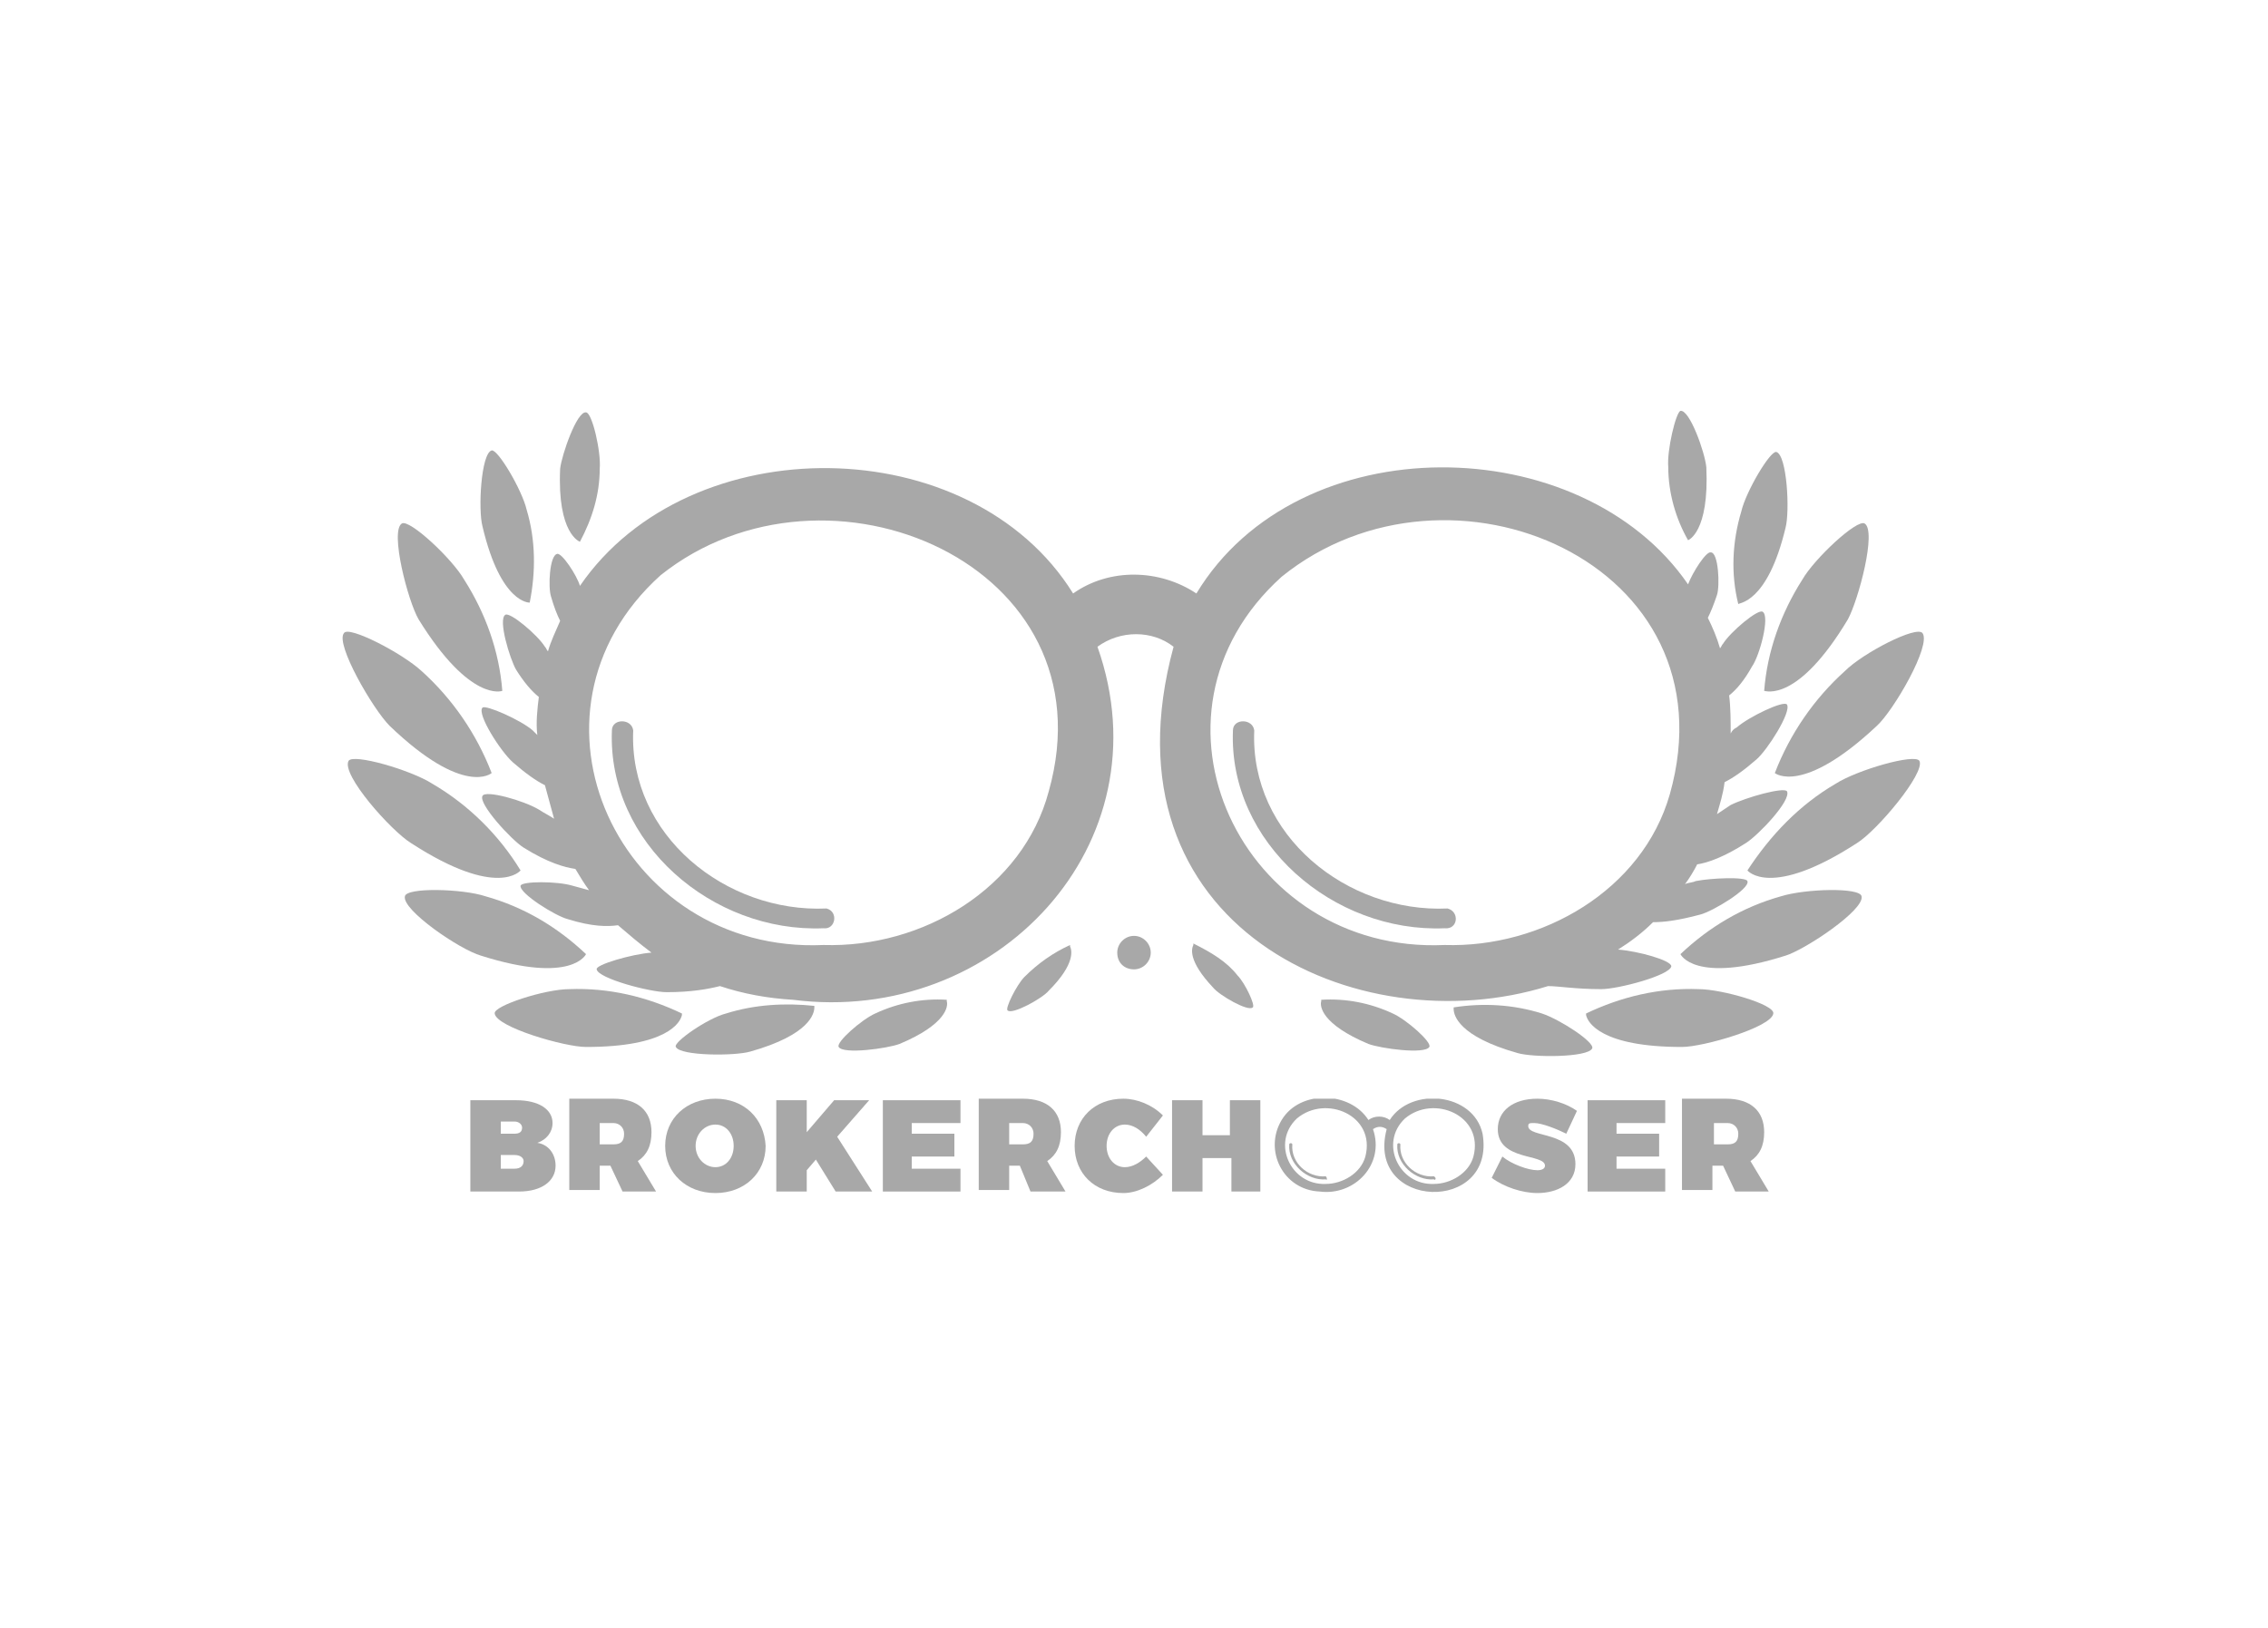 <?xml version="1.0" encoding="utf-8"?>
<!-- Generator: Adobe Illustrator 26.0.3, SVG Export Plug-In . SVG Version: 6.00 Build 0)  -->
<svg version="1.0" id="katman_1" xmlns="http://www.w3.org/2000/svg" xmlns:xlink="http://www.w3.org/1999/xlink" x="0px" y="0px"
	 viewBox="0 0 149 107" style="enable-background:new 0 0 149 107;" xml:space="preserve">
<style type="text/css">
	.st0{clip-path:url(#SVGID_00000155136726493894403060000008522058332806584219_);}
	.st1{fill:#A8A8A8;}
</style>
<g>
	<defs>
		<rect id="SVGID_1_" x="30.9" y="72.2" width="85.4" height="6.2"/>
	</defs>
	<clipPath id="SVGID_00000116922942412854803870000011446179808640503469_">
		<use xlink:href="#SVGID_1_"  style="overflow:visible;"/>
	</clipPath>
	<g style="clip-path:url(#SVGID_00000116922942412854803870000011446179808640503469_);">
		<path class="st1" d="M30.9,72.3v6h3.2c1.5,0,2.4-0.7,2.4-1.7c0-0.8-0.5-1.4-1.2-1.5c0.6-0.2,1-0.7,1-1.3c0-0.9-0.9-1.5-2.4-1.5
			H30.9z M32.9,73.7h0.9c0.3,0,0.5,0.2,0.5,0.4c0,0.3-0.2,0.4-0.5,0.4h-0.9V73.7z M32.9,75.9h0.9c0.4,0,0.6,0.2,0.6,0.4
			c0,0.3-0.2,0.5-0.6,0.5h-0.9V75.9z"/>
		<path class="st1" d="M40.9,78.3h2.2l-1.2-2c0.6-0.4,0.9-1,0.9-1.9c0-1.4-0.9-2.2-2.5-2.2h-2.9v6h2v-1.6h0.7L40.9,78.3z M39.4,75.2
			v-1.4h0.9c0.4,0,0.7,0.3,0.7,0.7c0,0.5-0.2,0.7-0.7,0.7H39.4z"/>
		<path class="st1" d="M47,72.2c-1.9,0-3.3,1.3-3.3,3.1c0,1.8,1.4,3.1,3.3,3.1c1.9,0,3.3-1.3,3.3-3.1C50.2,73.5,48.9,72.2,47,72.2z
			 M47,73.9c0.7,0,1.2,0.6,1.2,1.4c0,0.8-0.5,1.4-1.2,1.4c-0.7,0-1.3-0.6-1.3-1.4C45.7,74.5,46.3,73.9,47,73.9z"/>
		<path class="st1" d="M54.9,78.3h2.4L55,74.7l2.1-2.4h-2.3l-1.8,2.1v-2.1h-2v6h2v-1.4l0.6-0.7L54.9,78.3z"/>
		<path class="st1" d="M63.1,73.8v-1.5h-5.1v6h5.1v-1.5h-3.2V76h2.8v-1.5h-2.8v-0.7H63.1z"/>
		<path class="st1" d="M67.7,78.3H70l-1.2-2c0.6-0.4,0.9-1,0.9-1.9c0-1.4-0.9-2.2-2.5-2.2h-2.9v6h2v-1.6H67L67.7,78.3z M66.3,75.2
			v-1.4h0.9c0.4,0,0.7,0.3,0.7,0.7c0,0.5-0.2,0.7-0.7,0.7H66.3z"/>
		<path class="st1" d="M73.8,72.2c-1.9,0-3.2,1.3-3.2,3.1c0,1.8,1.3,3.1,3.2,3.1c0.9,0,1.9-0.5,2.6-1.2l-1.1-1.2
			c-0.4,0.4-0.9,0.7-1.4,0.7c-0.7,0-1.2-0.6-1.2-1.4c0-0.8,0.5-1.4,1.2-1.4c0.5,0,1,0.3,1.4,0.8l1.1-1.4
			C75.7,72.6,74.7,72.2,73.8,72.2z"/>
		<path class="st1" d="M82.8,78.3v-6h-2v2.3H79v-2.3h-2v6h2v-2.2h1.9v2.2H82.8z"/>
		<path class="st1" d="M101,72.2c-1.6,0-2.6,0.8-2.6,2c0,2.1,3.1,1.6,3.1,2.4c0,0.2-0.2,0.3-0.5,0.3c-0.6,0-1.7-0.4-2.3-0.9L98,77.4
			c0.8,0.6,2,1,3,1c1.3,0,2.5-0.6,2.5-1.9c0-2.2-3.1-1.7-3.1-2.5c0-0.2,0.1-0.2,0.4-0.2c0.5,0,1.5,0.4,2.1,0.7l0.7-1.5
			C102.9,72.5,101.9,72.2,101,72.2z"/>
		<path class="st1" d="M109.4,73.8v-1.5h-5.1v6h5.1v-1.5h-3.2V76h2.8v-1.5h-2.8v-0.7H109.4z"/>
		<path class="st1" d="M114,78.3h2.2l-1.2-2c0.6-0.4,0.9-1,0.9-1.9c0-1.4-0.9-2.2-2.5-2.2h-2.9v6h2v-1.6h0.7L114,78.3z M112.6,75.2
			v-1.4h0.9c0.4,0,0.7,0.3,0.7,0.7c0,0.5-0.2,0.7-0.7,0.7H112.6z"/>
		<path class="st1" d="M87.1,77.3c-1.2,0.1-2.3-0.9-2.2-2.1c0-0.1-0.2-0.1-0.2,0c-0.1,1.3,1.2,2.4,2.4,2.3
			C87.2,77.6,87.2,77.4,87.1,77.3z"/>
		<path class="st1" d="M97.4,74.5c-0.6-2.7-4.7-3.1-6.1-0.9c-0.4-0.3-1-0.3-1.4,0c-1.2-1.9-4.5-2-5.7,0c-1.2,2,0.1,4.6,2.5,4.7
			c2.3,0.3,4.3-1.8,3.5-4.1c0.3-0.2,0.6-0.2,0.9,0C89.7,79.5,98.3,79.8,97.4,74.5z M89.7,76c-0.3,1.1-1.5,1.8-2.6,1.8
			c-2.3,0.1-3.6-2.7-1.9-4.3C87.1,71.9,90.4,73.3,89.7,76z M96.8,76c-0.3,1.1-1.5,1.8-2.6,1.8c-2.3,0.1-3.6-2.7-1.9-4.3
			C94.2,71.9,97.5,73.3,96.8,76z"/>
		<path class="st1" d="M94.2,77.3c-1.2,0.1-2.3-0.9-2.2-2.1c0-0.1-0.2-0.1-0.2,0c-0.1,1.3,1.2,2.4,2.4,2.3
			C94.3,77.6,94.4,77.4,94.2,77.3z"/>
	</g>
</g>
<path class="st1" d="M54.3,59.7c-6.6,0.3-13-4.8-12.7-11.7c-0.1-0.8-1.4-0.8-1.4,0c-0.3,7.4,6.6,13.3,13.9,13
	C54.9,61.1,55.1,59.9,54.3,59.7z"/>
<path class="st1" d="M95.1,59.7c-6.6,0.3-13-4.8-12.7-11.7c-0.1-0.8-1.4-0.8-1.4,0c-0.3,7.4,6.6,13.3,13.9,13
	C95.8,61.1,95.9,59.9,95.1,59.7z"/>
<path class="st1" d="M44.8,66.6c-2.3-1.1-4.8-1.7-7.4-1.6c-1.6,0-5,1.1-4.9,1.6c0.1,0.9,4.6,2.2,6,2.2c5.3,0,6.2-1.6,6.3-2.1
	C44.8,66.6,44.8,66.6,44.8,66.6z"/>
<path class="st1" d="M38.5,62.7c-1.9-1.8-4.1-3.1-6.6-3.8c-1.5-0.5-5.2-0.6-5.3,0c-0.2,0.9,3.6,3.5,5,3.9
	C37.6,64.7,38.5,62.7,38.5,62.7z"/>
<path class="st1" d="M34.2,57.2c-1.4-2.3-3.4-4.3-5.8-5.7c-1.4-0.9-5.2-2-5.5-1.5c-0.5,0.9,2.8,4.6,4.1,5.4
	C32.7,59.1,34.2,57.2,34.2,57.2z"/>
<path class="st1" d="M25.6,47.7c4.9,4.7,6.7,3.1,6.7,3.1c-1-2.6-2.6-4.9-4.6-6.7c-1.3-1.2-4.8-3-5.1-2.5
	C22,42.3,24.5,46.6,25.6,47.7z"/>
<path class="st1" d="M33,45.4c-0.2-2.6-1.1-5.1-2.5-7.3l0,0c-0.8-1.4-3.6-4-4.1-3.7c-0.8,0.5,0.4,5.1,1.1,6.3
	C30.9,46.2,33,45.4,33,45.4z"/>
<path class="st1" d="M34.8,39.6c0.4-2,0.4-4.1-0.2-6.1l0,0c-0.3-1.3-1.9-4-2.3-3.9c-0.7,0.2-0.9,3.9-0.6,5
	C32.9,39.7,34.8,39.6,34.8,39.6z"/>
<path class="st1" d="M38.1,35.6c0.8-1.5,1.3-3.1,1.3-4.8l0,0c0.1-1.1-0.5-3.7-0.9-3.7c-0.6-0.1-1.6,2.8-1.7,3.7
	C36.6,35.1,38.1,35.6,38.1,35.6z"/>
<path class="st1" d="M47.7,66.6c-1.2,0.3-3.5,1.9-3.3,2.2c0.3,0.6,3.9,0.6,4.9,0.3c3.9-1.1,4.2-2.5,4.2-2.9c0,0,0-0.1,0-0.1
	C51.6,65.9,49.6,66,47.7,66.6z"/>
<path class="st1" d="M57.5,66.6c-0.9,0.4-2.6,1.9-2.4,2.2c0.3,0.5,3.2,0.1,4-0.2c3.1-1.3,3.2-2.5,3.1-2.8c0,0,0-0.1,0-0.1
	C60.6,65.6,59,65.9,57.5,66.6z"/>
<path class="st1" d="M67.3,64.2c-0.5,0.5-1.3,2.1-1.1,2.2c0.3,0.3,2.3-0.8,2.7-1.3c1.8-1.8,1.5-2.7,1.4-2.9c0,0,0,0,0-0.1
	C69.2,62.6,68.2,63.3,67.3,64.2z"/>
<path class="st1" d="M81.3,64.1c0.5,0.5,1.2,2,1,2.1c-0.3,0.3-2.2-0.8-2.6-1.3c-1.7-1.8-1.4-2.6-1.3-2.8c0,0,0,0,0-0.1
	C79.6,62.6,80.6,63.2,81.3,64.1z"/>
<path class="st1" d="M91.5,66.6c0.9,0.4,2.6,1.9,2.4,2.2c-0.3,0.5-3.2,0.1-4-0.2c-3.1-1.3-3.2-2.5-3.1-2.8c0,0,0-0.1,0-0.1
	C88.4,65.6,90,65.9,91.5,66.6z"/>
<path class="st1" d="M111.6,65c-2.6-0.1-5.1,0.5-7.4,1.6c0,0,0,0.1,0,0.1c0.1,0.5,1,2.1,6.3,2.1c1.4,0,5.9-1.3,6-2.2
	C116.6,66,113.1,65,111.6,65z"/>
<path class="st1" d="M105.2,65c1.1,0,4.5-0.9,4.6-1.5c0-0.4-2.2-1-3.5-1.1c0.8-0.5,1.6-1.1,2.3-1.8c0.7,0,1.6-0.1,3.1-0.5
	c0.8-0.2,3.3-1.7,3.1-2.2c-0.1-0.3-2.4-0.2-3.4,0c-0.2,0.1-0.5,0.1-0.7,0.2c0.3-0.4,0.6-0.9,0.8-1.3c0.7-0.1,1.8-0.5,3.2-1.4
	c0.8-0.5,3-2.8,2.7-3.4c-0.2-0.3-2.7,0.4-3.7,0.9c-0.3,0.2-0.6,0.4-0.9,0.6c0.2-0.7,0.4-1.3,0.5-2.1c0.6-0.3,1.3-0.8,2.1-1.5
	c0.7-0.6,2.3-3.1,2-3.6c-0.2-0.3-2.5,0.8-3.3,1.5c-0.2,0.1-0.3,0.2-0.4,0.4c0-0.8,0-1.7-0.1-2.5c0.5-0.4,1-1,1.5-1.9
	c0.5-0.7,1.2-3.3,0.7-3.6c-0.3-0.2-2.1,1.3-2.6,2.1l0,0c-0.1,0.1-0.1,0.2-0.2,0.3c-0.2-0.7-0.5-1.4-0.8-2c0.2-0.4,0.4-0.9,0.6-1.5
	c0.2-0.6,0.1-2.8-0.4-2.8c-0.3-0.1-1.2,1.3-1.5,2.1c-7-10.2-25.6-10.5-32.3,0.6c-2.4-1.6-5.7-1.7-8.1,0C63.8,28.2,45.3,28,38.1,38.5
	c-0.2-0.7-1.2-2.2-1.5-2.1c-0.5,0.1-0.6,2.2-0.4,2.8c0.2,0.7,0.4,1.2,0.6,1.6c-0.3,0.7-0.6,1.3-0.8,2c-0.1-0.1-0.1-0.2-0.2-0.3l0,0
	c-0.5-0.8-2.3-2.3-2.6-2.1c-0.5,0.3,0.3,2.9,0.7,3.6c0.5,0.8,1,1.4,1.5,1.8c-0.1,0.8-0.2,1.7-0.1,2.5c-0.1-0.1-0.2-0.2-0.3-0.3
	c-0.8-0.7-3.1-1.7-3.3-1.5c-0.4,0.4,1.2,2.9,2,3.6c0.8,0.7,1.5,1.2,2.1,1.5c0.2,0.7,0.4,1.5,0.6,2.2c-0.3-0.2-0.7-0.4-1-0.6
	c-1-0.6-3.5-1.3-3.7-0.9c-0.3,0.5,1.9,2.9,2.7,3.4c1.6,1,2.7,1.3,3.4,1.4c0.3,0.5,0.6,1,0.9,1.4c-0.4-0.1-0.7-0.2-1.1-0.3
	c-1-0.3-3.3-0.3-3.4,0c-0.1,0.5,2.3,2,3.1,2.2c1.6,0.5,2.6,0.5,3.3,0.4c0.7,0.6,1.4,1.2,2.2,1.8c-1.3,0.1-3.7,0.8-3.6,1.1
	c0.1,0.6,3.5,1.5,4.6,1.5c1.6,0,2.7-0.2,3.5-0.4c1.5,0.5,3.1,0.8,4.8,0.9c13.3,1.7,24.6-10.2,20-23.2c1.5-1.1,3.6-1.1,5,0
	c-5,18.4,12.1,26.2,24.6,22.3C102.4,64.8,103.5,65,105.2,65z M68.9,52c-1.7,6.4-8.3,10.3-14.8,10.1c-13.4,0.6-20.8-15.2-10.7-24.3
	C54.3,29.1,73.1,37.1,68.9,52z M94.9,62.1C81.6,62.7,74.1,47,84.2,37.9c11-8.9,29.8-0.9,25.5,14.3C107.9,58.5,101.3,62.3,94.9,62.1z
	"/>
<path class="st1" d="M117,58.9c-2.5,0.7-4.7,2-6.6,3.8c0,0,0.9,2,6.9,0.1c1.3-0.4,5.2-3,5-3.9C122.2,58.3,118.6,58.4,117,58.9z"/>
<path class="st1" d="M120.6,51.5c-2.4,1.4-4.3,3.4-5.8,5.7c0,0,1.5,1.9,7.2-1.8c1.3-0.8,4.5-4.6,4.1-5.4
	C125.8,49.5,122,50.6,120.6,51.5z"/>
<path class="st1" d="M116.6,50.8c0,0,1.8,1.5,6.7-3.1c1.1-1,3.6-5.3,3-6.1c-0.4-0.5-3.9,1.3-5.1,2.5
	C119.2,45.9,117.6,48.2,116.6,50.8z"/>
<path class="st1" d="M121.4,40.7c0.7-1.3,1.9-5.8,1.1-6.3c-0.5-0.3-3.3,2.3-4.1,3.7l0,0c-1.4,2.2-2.3,4.7-2.5,7.3
	C116,45.4,118.1,46.2,121.4,40.7z"/>
<path class="st1" d="M117.3,34.7c0.3-1.1,0.1-4.8-0.6-5c-0.4-0.1-2,2.6-2.3,3.9l0,0c-0.6,2-0.7,4.1-0.2,6.1
	C114.2,39.6,116.1,39.7,117.3,34.7z"/>
<path class="st1" d="M109.6,30.7c0,1.7,0.5,3.4,1.3,4.8c0,0,1.4-0.5,1.2-4.8c-0.1-1-1.1-3.8-1.7-3.7
	C110.1,27.1,109.5,29.6,109.6,30.7L109.6,30.7z"/>
<path class="st1" d="M101.3,66.6c-1.9-0.6-3.9-0.7-5.8-0.4c0,0,0,0.1,0,0.1c0,0.4,0.3,1.8,4.2,2.9c1,0.3,4.6,0.3,4.9-0.3
	C104.8,68.5,102.5,67,101.3,66.6z"/>
<path class="st1" d="M74.5,63.7c0.6,0,1.1-0.5,1.1-1.1c0-0.6-0.5-1.1-1.1-1.1c-0.6,0-1.1,0.5-1.1,1.1C73.4,63.3,73.9,63.7,74.5,63.7
	z"/>
</svg>
